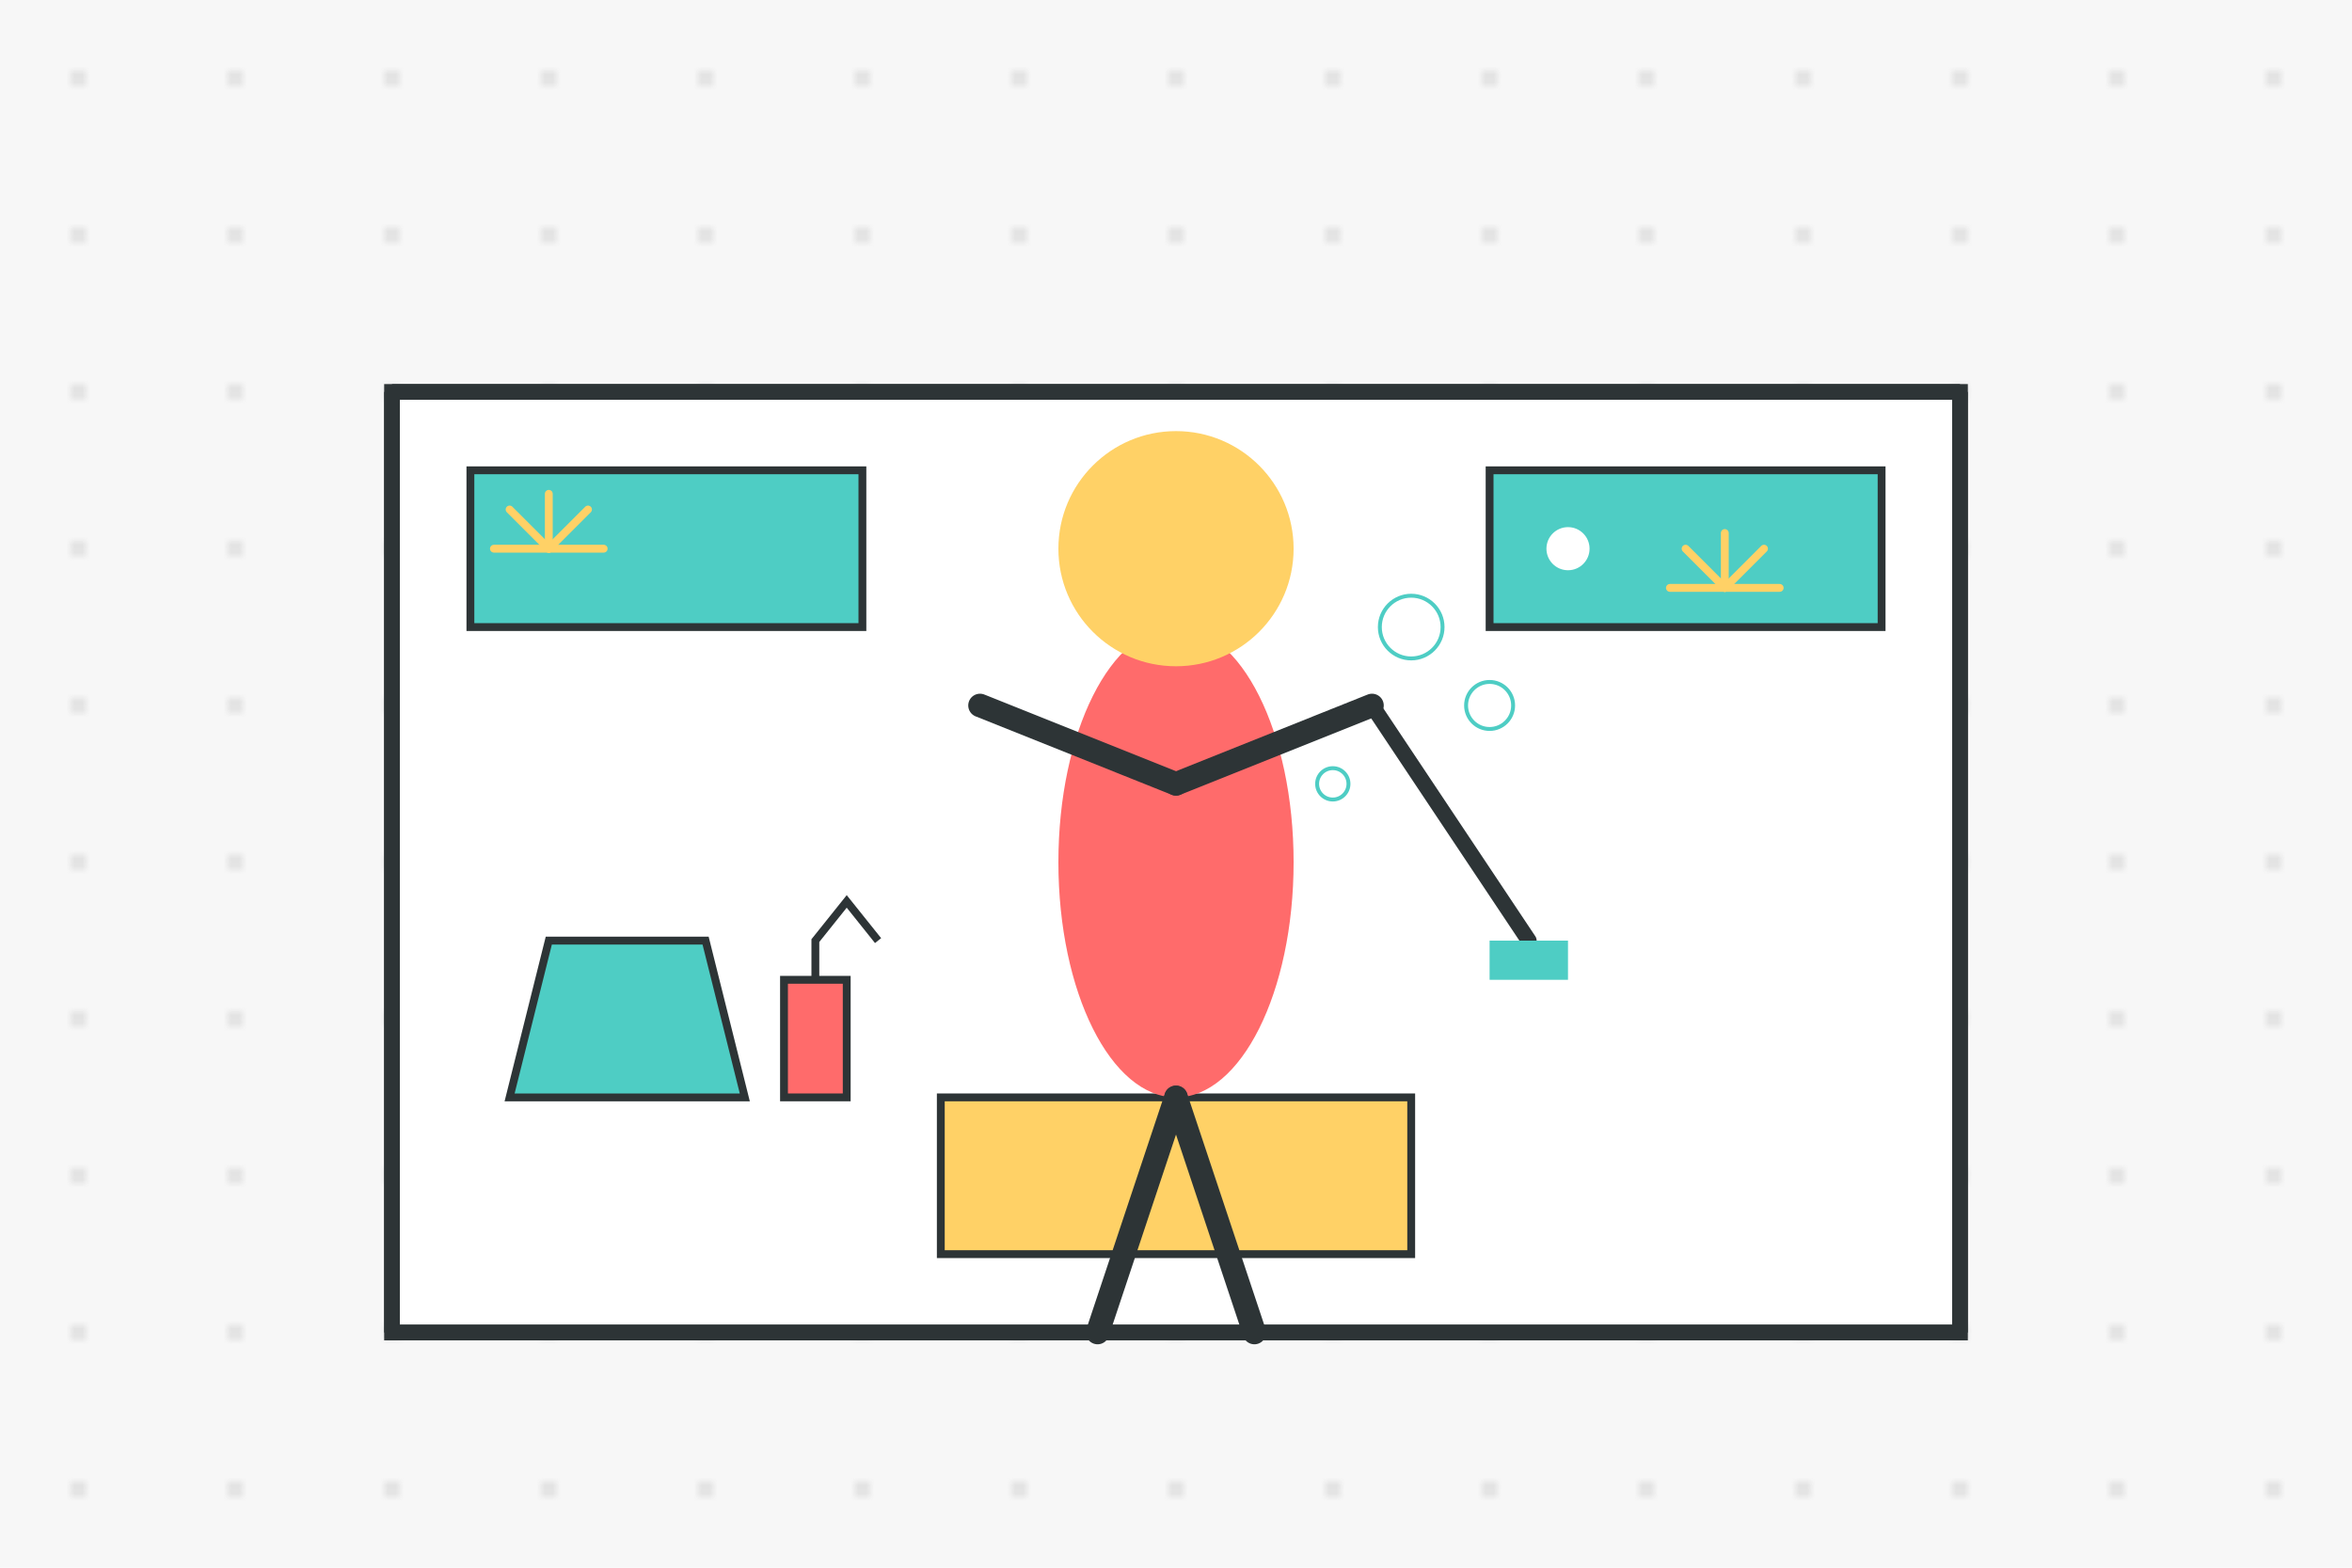 <svg xmlns="http://www.w3.org/2000/svg" width="300" height="200" viewBox="0 0 300 200">
  <rect width="300" height="200" fill="#f7f7f7"/>
  
  <!-- Background pattern -->
  <defs>
    <pattern id="dots" x="0" y="0" width="20" height="20" patternUnits="userSpaceOnUse">
      <circle cx="10" cy="10" r="1" fill="#dddddd"/>
    </pattern>
  </defs>
  <rect width="300" height="200" fill="url(#dots)"/>
  
  <!-- Room outline -->
  <rect x="50" y="50" width="200" height="120" fill="#ffffff" stroke="#2d3436" stroke-width="2"/>
  <line x1="50" y1="50" x2="250" y2="50" stroke="#2d3436" stroke-width="2"/>
  <line x1="50" y1="170" x2="250" y2="170" stroke="#2d3436" stroke-width="2"/>
  <line x1="50" y1="50" x2="50" y2="170" stroke="#2d3436" stroke-width="2"/>
  <line x1="250" y1="50" x2="250" y2="170" stroke="#2d3436" stroke-width="2"/>
  
  <!-- Furniture -->
  <rect x="60" y="60" width="50" height="20" fill="#4ecdc4" stroke="#2d3436" stroke-width="1"/>
  <rect x="190" y="60" width="50" height="20" fill="#4ecdc4" stroke="#2d3436" stroke-width="1"/>
  <rect x="120" y="140" width="60" height="20" fill="#ffd166" stroke="#2d3436" stroke-width="1"/>
  
  <!-- Cleaning person -->
  <g transform="translate(150, 100)">
    <!-- Body -->
    <ellipse cx="0" cy="10" rx="15" ry="30" fill="#ff6b6b"/>
    <!-- Head -->
    <circle cx="0" cy="-30" r="15" fill="#ffd166"/>
    <!-- Arms -->
    <line x1="0" y1="0" x2="-25" y2="-10" stroke="#2d3436" stroke-width="3" stroke-linecap="round"/>
    <line x1="0" y1="0" x2="25" y2="-10" stroke="#2d3436" stroke-width="3" stroke-linecap="round"/>
    <!-- Legs -->
    <line x1="0" y1="40" x2="-10" y2="70" stroke="#2d3436" stroke-width="3" stroke-linecap="round"/>
    <line x1="0" y1="40" x2="10" y2="70" stroke="#2d3436" stroke-width="3" stroke-linecap="round"/>
    <!-- Cleaning tool -->
    <line x1="25" y1="-10" x2="45" y2="20" stroke="#2d3436" stroke-width="2" stroke-linecap="round"/>
    <rect x="40" y="20" width="10" height="5" fill="#4ecdc4"/>
  </g>
  
  <!-- Cleaning supplies -->
  <g transform="translate(80, 120)">
    <!-- Bucket -->
    <path d="M -10 0 L -15 20 L 15 20 L 10 0 Z" fill="#4ecdc4" stroke="#2d3436" stroke-width="1"/>
    <!-- Spray bottle -->
    <rect x="20" y="5" width="8" height="15" fill="#ff6b6b" stroke="#2d3436" stroke-width="1"/>
    <path d="M 24 5 L 24 0 L 28 -5 L 32 0" fill="none" stroke="#2d3436" stroke-width="1"/>
  </g>
  
  <!-- Soap bubbles -->
  <circle cx="180" cy="80" r="4" fill="#ffffff" stroke="#4ecdc4" stroke-width="0.5"/>
  <circle cx="190" cy="90" r="3" fill="#ffffff" stroke="#4ecdc4" stroke-width="0.5"/>
  <circle cx="170" cy="100" r="2" fill="#ffffff" stroke="#4ecdc4" stroke-width="0.5"/>
  <circle cx="200" cy="70" r="3" fill="#ffffff" stroke="#4ecdc4" stroke-width="0.5"/>
  
  <!-- Shine effects -->
  <g transform="translate(220, 75)">
    <path d="M 0 0 L 5 -5" stroke="#ffd166" stroke-width="1" stroke-linecap="round"/>
    <path d="M 0 0 L -5 -5" stroke="#ffd166" stroke-width="1" stroke-linecap="round"/>
    <path d="M 0 0 L 0 -7" stroke="#ffd166" stroke-width="1" stroke-linecap="round"/>
    <path d="M 0 0 L 7 0" stroke="#ffd166" stroke-width="1" stroke-linecap="round"/>
    <path d="M 0 0 L -7 0" stroke="#ffd166" stroke-width="1" stroke-linecap="round"/>
  </g>
  
  <g transform="translate(70, 70)">
    <path d="M 0 0 L 5 -5" stroke="#ffd166" stroke-width="1" stroke-linecap="round"/>
    <path d="M 0 0 L -5 -5" stroke="#ffd166" stroke-width="1" stroke-linecap="round"/>
    <path d="M 0 0 L 0 -7" stroke="#ffd166" stroke-width="1" stroke-linecap="round"/>
    <path d="M 0 0 L 7 0" stroke="#ffd166" stroke-width="1" stroke-linecap="round"/>
    <path d="M 0 0 L -7 0" stroke="#ffd166" stroke-width="1" stroke-linecap="round"/>
  </g>
</svg>
